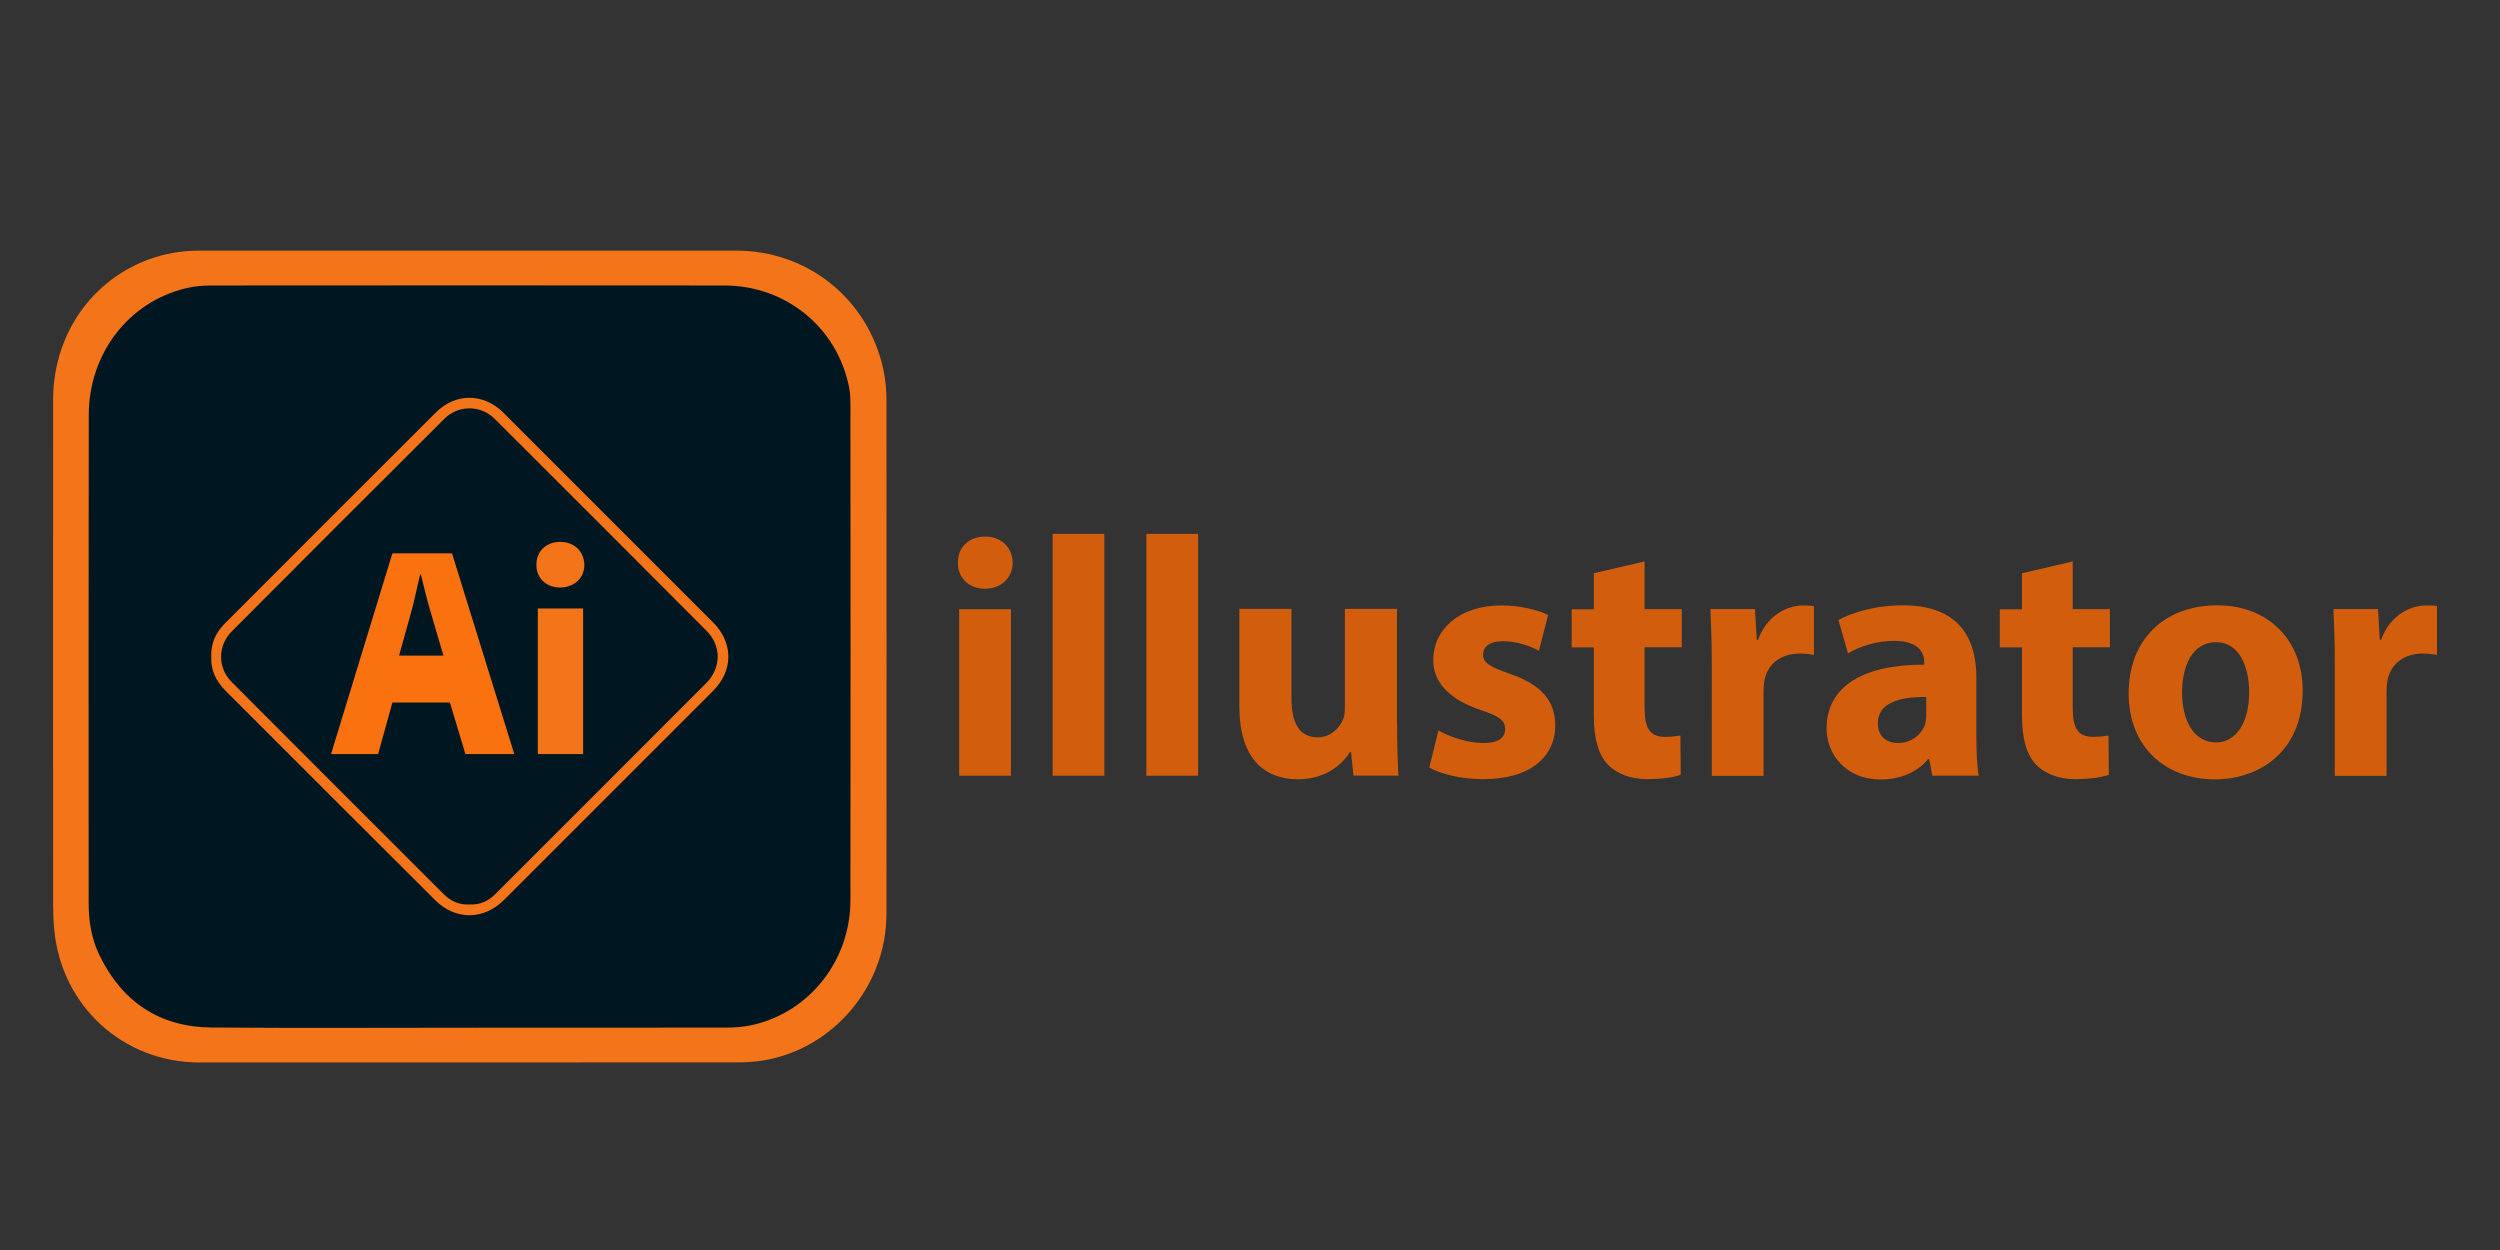<svg version="1.1" id="Layer_1" xmlns="http://www.w3.org/2000/svg" xmlns:xlink="http://www.w3.org/1999/xlink" x="0px" y="0px"
     width="200px" height="100px"  viewBox="0 40 160 80" enable-background="new 0 40 160 80" xml:space="preserve">
<rect x="0" y="40" width="160" height="80" fill="#333333" stroke="none"/>
<g>
	<path fill="#FEFCFA" d="M76.833,123.813c0.34-0.013,0.68-0.02,0.993,0.14C77.487,123.94,77.127,124.087,76.833,123.813z"/>
</g>
<line display="none" fill="none" stroke="#000000" stroke-width="0.25" stroke-miterlimit="10" x1="1.687" y1="93.753" x2="159.187" y2="93.753"/>
<rect x="1.687" y="50.48" display="none" fill="#181C1C" width="81.02" height="56.947"/>
<line display="none" fill="none" stroke="#000000" stroke-width="0.25" stroke-miterlimit="10" x1="1.687" y1="62.087" x2="159.187" y2="62.087"/>
<g>
	<path fill="#F47419" d="M29.953,56.04c5.727,0,11.453-0.007,17.187,0c4.313,0.007,8.013,2.78,9.22,6.92
		c0.253,0.86,0.373,1.747,0.373,2.64c0.007,10.973,0.007,21.94,0,32.907c-0.007,4.613-3.413,8.64-7.913,9.367
		c-0.553,0.087-1.12,0.12-1.68,0.12C35.687,108,24.233,108,12.773,108c-4.893,0-8.833-3.613-9.3-8.48
		C3.42,98.973,3.4,98.44,3.4,97.893c0-10.78-0.007-21.547,0-32.327c0.007-4.373,2.747-8.053,6.84-9.193
		c0.827-0.227,1.667-0.333,2.527-0.333C18.5,56.04,24.227,56.04,29.953,56.04z"/>
	<path fill="#001721" d="M30.027,105.773c-5.493,0-10.993,0.033-16.48-0.013c-3.347-0.027-5.74-1.647-7.193-4.647
		c-0.507-1.047-0.68-2.173-0.68-3.333c0-10.407-0.013-20.813,0.007-31.22c0.007-3.933,2.54-7.213,6.173-8.1
		c0.527-0.133,1.067-0.187,1.613-0.187c10.967-0.007,21.933-0.013,32.907,0c3.94,0.007,7.213,2.7,7.967,6.513
		C54.42,65.18,54.427,65.6,54.427,66c0.007,10.547,0.013,21.087,0,31.627c-0.007,3.833-2.6,7.133-6.247,7.967
		c-0.567,0.127-1.147,0.173-1.733,0.173C40.973,105.773,35.5,105.773,30.027,105.773z"/>
	<path fill="#F47419" d="M13.52,82.02c-0.033-0.82,0.28-1.52,0.847-2.093c4.513-4.52,9.02-9.033,13.54-13.54
		c1.26-1.253,3.053-1.233,4.313,0.027c4.473,4.467,8.947,8.94,13.413,13.413c1.313,1.313,1.307,3.087,0,4.393
		c-4.453,4.46-8.913,8.92-13.373,13.373c-1.293,1.293-3.1,1.32-4.407,0.02C23.367,93.147,18.9,88.667,14.427,84.2
		C13.833,83.607,13.48,82.893,13.52,82.02z"/>
	<path fill="#001721" d="M30.047,97.887c-0.647,0.033-1.187-0.2-1.633-0.647c-4.533-4.527-9.067-9.053-13.587-13.593
		c-0.913-0.913-0.9-2.333,0.013-3.247c4.52-4.54,9.053-9.067,13.587-13.587c0.913-0.913,2.34-0.9,3.247,0.007
		c4.52,4.507,9.033,9.027,13.54,13.547c0.967,0.967,0.953,2.367-0.007,3.34c-4.493,4.507-9,9.007-13.5,13.507
		C31.26,97.667,30.707,97.92,30.047,97.887z"/>
</g>
<g>
	<path fill="#FA720F" d="M25.113,84.96l-0.913,3.3h-3.013l3.927-12.847h3.813l3.987,12.847h-3.127l-0.993-3.3H25.113z M28.38,81.96
		l-0.8-2.727c-0.227-0.76-0.46-1.713-0.647-2.473h-0.04c-0.193,0.76-0.38,1.74-0.593,2.473l-0.76,2.727H28.38z"/>
	<path fill="#F47419" d="M37.4,76.153c0,0.8-0.607,1.447-1.56,1.447c-0.913,0-1.527-0.647-1.507-1.447
		c-0.02-0.84,0.593-1.473,1.527-1.473C36.787,74.687,37.38,75.313,37.4,76.153z M34.42,88.26v-9.32h2.9v9.32H34.42z"/>
</g>
<g>
	<path fill="#D15D0D" d="M64.813,76.02c0,0.913-0.7,1.66-1.787,1.66c-1.047,0-1.74-0.74-1.72-1.66c-0.02-0.96,0.673-1.68,1.747-1.68
		C64.113,74.34,64.793,75.06,64.813,76.02z M61.387,89.647v-10.66H64.7v10.66H61.387z"/>
	<path fill="#D15D0D" d="M67.367,74.167h3.313v15.48h-3.313V74.167z"/>
	<path fill="#D15D0D" d="M73.367,74.167h3.313v15.48h-3.313V74.167z"/>
	<path fill="#D15D0D" d="M89.413,86.22c0,1.393,0.04,2.527,0.087,3.42h-2.88l-0.153-1.507H86.4c-0.413,0.653-1.413,1.74-3.333,1.74
		c-2.16,0-3.747-1.353-3.747-4.647v-6.26h3.333V84.7c0,1.547,0.5,2.487,1.653,2.487c0.913,0,1.44-0.633,1.653-1.153
		c0.087-0.2,0.113-0.46,0.113-0.72v-6.347h3.333v7.253H89.413z"/>
	<path fill="#D15D0D" d="M92.06,86.747c0.613,0.367,1.873,0.807,2.853,0.807c1.007,0,1.413-0.347,1.413-0.893
		c0-0.547-0.327-0.807-1.567-1.22c-2.2-0.74-3.053-1.94-3.027-3.207c0-1.98,1.7-3.487,4.34-3.487c1.24,0,2.353,0.287,3.007,0.613
		l-0.587,2.287c-0.48-0.26-1.393-0.613-2.307-0.613c-0.807,0-1.267,0.327-1.267,0.873c0,0.5,0.413,0.76,1.72,1.22
		c2.033,0.7,2.88,1.72,2.9,3.293c0,1.987-1.567,3.447-4.62,3.447c-1.393,0-2.633-0.307-3.447-0.74L92.06,86.747z"/>
	<path fill="#D15D0D" d="M105.253,75.933v3.053h2.38v2.44h-2.38v3.86c0,1.287,0.307,1.873,1.313,1.873
		c0.413,0,0.74-0.047,0.98-0.087l0.02,2.507c-0.433,0.173-1.22,0.287-2.16,0.287c-1.067,0-1.96-0.373-2.487-0.913
		c-0.613-0.633-0.913-1.653-0.913-3.16v-4.36h-1.42v-2.44h1.42v-2.307L105.253,75.933z"/>
	<path fill="#D15D0D" d="M109.553,82.493c0-1.567-0.047-2.593-0.087-3.513h2.853l0.113,1.967h0.087c0.54-1.547,1.853-2.2,2.873-2.2
		c0.307,0,0.46,0,0.7,0.047v3.12c-0.24-0.04-0.527-0.087-0.893-0.087c-1.22,0-2.047,0.653-2.267,1.68
		c-0.04,0.22-0.067,0.48-0.067,0.74v5.407h-3.313L109.553,82.493L109.553,82.493z"/>
	<path fill="#D15D0D" d="M123.667,89.647l-0.2-1.067H123.4c-0.7,0.853-1.787,1.307-3.053,1.307c-2.16,0-3.447-1.567-3.447-3.267
		c0-2.767,2.487-4.1,6.253-4.08v-0.153c0-0.567-0.307-1.373-1.94-1.373c-1.087,0-2.247,0.367-2.94,0.807l-0.613-2.14
		c0.74-0.413,2.2-0.94,4.14-0.94c3.553,0,4.687,2.093,4.687,4.6v3.707c0,1.027,0.04,2.007,0.153,2.593h-2.973V89.647z
		 M123.273,84.607c-1.74-0.02-3.093,0.393-3.093,1.68c0,0.853,0.567,1.267,1.313,1.267c0.827,0,1.5-0.547,1.72-1.22
		c0.04-0.173,0.067-0.373,0.067-0.567v-1.16H123.273z"/>
	<path fill="#D15D0D" d="M132.653,75.933v3.053h2.38v2.44h-2.38v3.86c0,1.287,0.307,1.873,1.313,1.873
		c0.413,0,0.74-0.047,0.98-0.087l0.02,2.507c-0.433,0.173-1.22,0.287-2.16,0.287c-1.067,0-1.96-0.373-2.487-0.913
		c-0.607-0.633-0.913-1.653-0.913-3.16v-4.36h-1.42v-2.44h1.42v-2.307L132.653,75.933z"/>
	<path fill="#D15D0D" d="M147.373,84.193c0,3.9-2.767,5.687-5.627,5.687c-3.12,0-5.513-2.047-5.513-5.493s2.267-5.647,5.687-5.647
		C145.193,78.747,147.373,80.987,147.373,84.193z M139.653,84.307c0,1.833,0.76,3.207,2.18,3.207c1.287,0,2.113-1.287,2.113-3.207
		c0-1.593-0.613-3.207-2.113-3.207C140.247,81.1,139.653,82.733,139.653,84.307z"/>
	<path fill="#D15D0D" d="M149.427,82.493c0-1.567-0.047-2.593-0.087-3.513h2.853l0.113,1.967h0.087c0.54-1.547,1.853-2.2,2.873-2.2
		c0.307,0,0.46,0,0.7,0.047v3.12c-0.24-0.04-0.527-0.087-0.893-0.087c-1.22,0-2.047,0.653-2.267,1.68
		c-0.04,0.22-0.067,0.48-0.067,0.74v5.407h-3.313L149.427,82.493L149.427,82.493z"/>
</g>
</svg>
